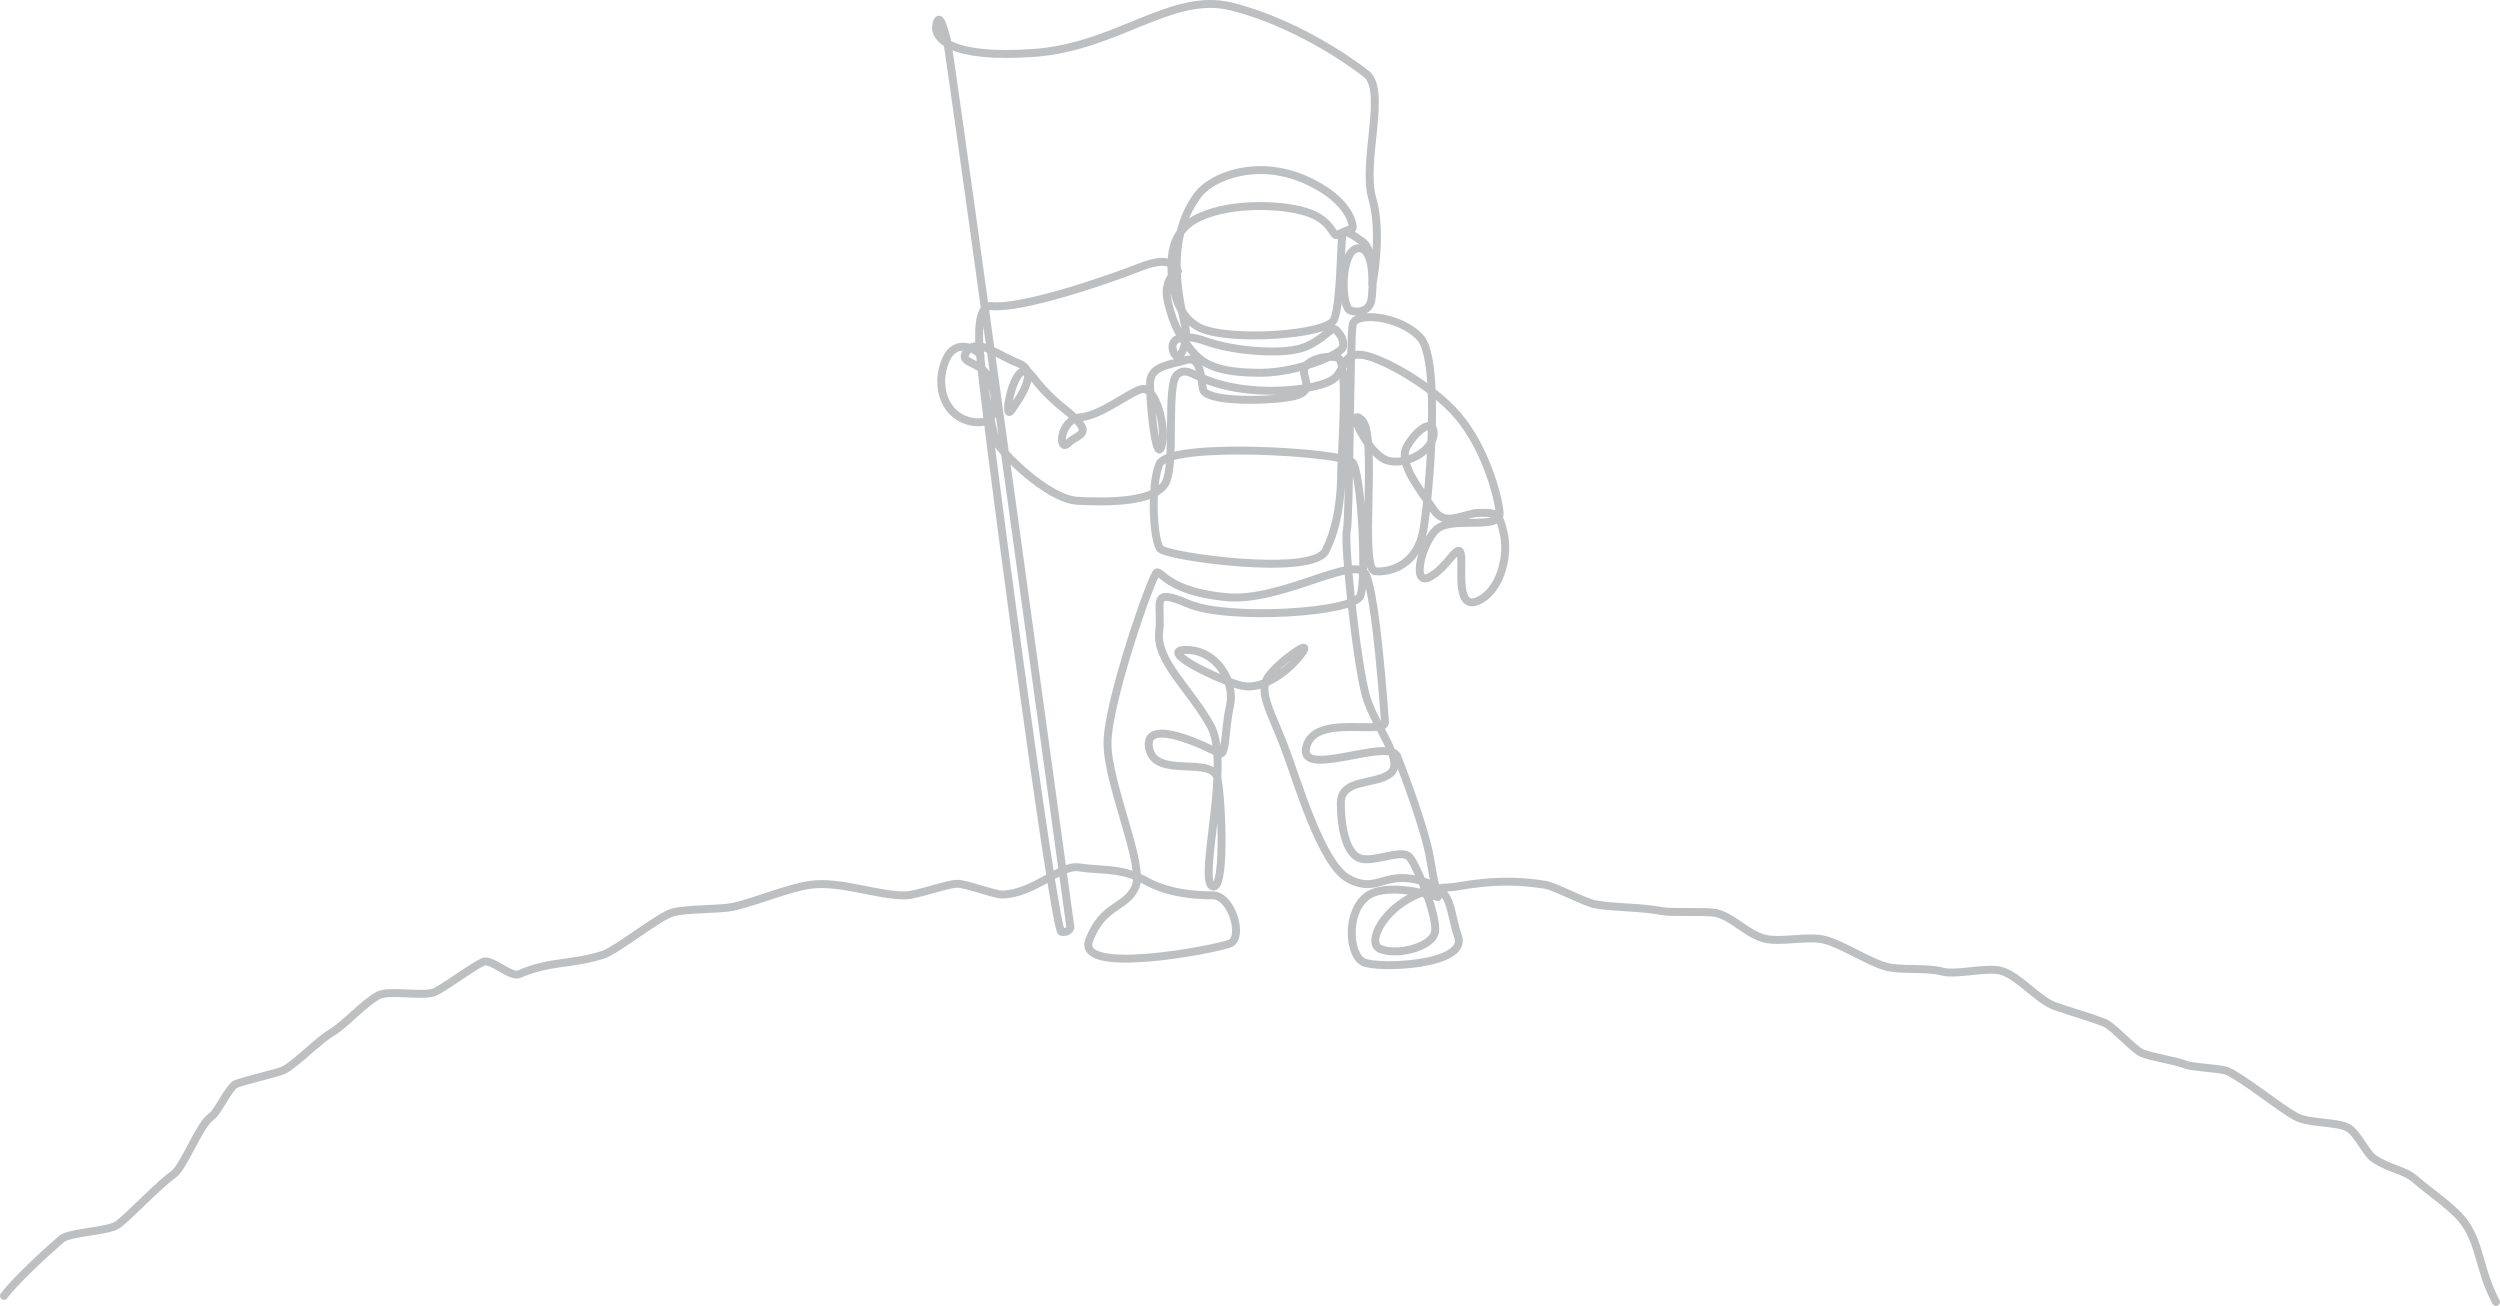 <?xml version="1.0" encoding="UTF-8"?><svg id="Layer_1" xmlns="http://www.w3.org/2000/svg" viewBox="0 0 3148.84 1644.84"><defs><style>.cls-1{fill:none;fill-rule:evenodd;stroke:#bebfc0;stroke-linecap:round;stroke-linejoin:round;stroke-width:10px;}</style></defs><path class="cls-1" d="m5,1632.18c13.81-18.42,49.69-51.95,72.31-71.51,10.54-9.11,59.44-9.3,71.62-18.55,14.56-11.05,52.67-51.44,69.21-62.64,13.37-9.05,33.34-63.84,47.84-72.83,7.33-4.55,22.3-36.08,29.88-40.57,7.23-4.28,55.07-14.53,62.51-18.73,16.22-9.16,42.4-36.64,58.82-46.4,17.96-10.68,40.84-37.46,59.57-47.34,13.59-7.17,57.37,2.38,71.29-4.33,14.11-6.8,46.33-31.4,60.63-37.79,9.85-4.4,34.73,19.81,44.63,15.63,41.39-17.47,64.81-11.56,105.86-24.47,17.91-5.63,70.31-48.43,88.18-53.4,17.7-4.92,59.95-3.36,77.24-7.34,29.26-6.73,68.97-23.84,96.56-27.54,37.83-5.07,86.76,14.5,119.93,13.38,14.03-.47,51.52-14.34,64.52-14.58,11.58-.21,46.54,13.75,56.96,13.53,39.28-.85,72.88-37.65,95.8-34.25,33.67,5,54.22-.66,89.8,19.66,25.47,12.73,55.33,15.62,79.39,15.62s39.62,53.77,21.22,60.85c-18.39,7.07-193.87,41.04-176.89-4.25,16.98-45.28,45.28-39.62,58.02-66.51,12.74-26.89-34.97-129.42-34.97-181.78s56.61-213.68,62.26-215.1c5.66-1.42,15.57,24.06,86.32,31.13,70.76,7.08,164.15-55.19,176.89-28.3,12.74,26.89,22.64,166.98,24.05,185.38,1.41,18.39-87.74-11.32-99.06,31.13-11.32,42.46,104.72-12.73,114.62,12.74,9.9,25.47,35.37,93.39,41.04,127.36,5.66,33.96,9.91,49.53,9.91,49.53,0,0-65.09-21.23-90.56,0-25.47,21.22-21.23,73.58-2.83,82.07,18.39,8.49,131.6,4.25,118.87-32.55-12.73-36.79-4.25-59.43-49.53-70.75-45.28-11.32-52.36,16.98-87.74-1.42-35.38-18.39-65.1-124.53-82.08-168.39-16.98-43.87-32.54-67.93-19.81-86.32,12.74-18.39,58.02-50.94,42.45-29.72-15.57,21.23-48.11,46.7-75,41.04-26.89-5.66-108.96-45.28-70.75-45.28s62.27,39.62,55.19,70.75c-7.08,31.13-4.25,65.09-14.15,59.43-9.9-5.66-94.81-48.11-87.74-7.08,7.07,41.04,80.66,8.49,86.32,39.62,5.66,31.13,10,144.71-6.97,134.8-16.98-9.9,23.96-154.61-1.51-201.31-25.48-46.7-69.34-82.07-65.1-118.87,4.25-36.79-12.73-56.6,36.79-35.37,49.52,21.22,208.02,11.32,216.51-9.91,8.49-21.22,1.41-155.66-9.91-168.39-11.32-12.74-232.08-26.89-243.4,2.83-11.32,29.72-7.08,96.23,1.42,106.13,8.49,9.91,191.04,35.38,208.02,2.83,16.98-32.55,19.81-75,19.81-97.64s9.9-141.51-4.25-145.76c-14.15-4.24-41.04,2.83-42.45,15.57-1.42,12.73,15.57,28.3-18.4,33.96-33.96,5.66-106.13,5.66-108.96-9.9-2.83-15.57-2.83-42.45-21.22-36.79-18.4,5.66-43.87,7.08-45.28,26.89-1.41,19.81,7.07,104.72,14.15,82.08,7.07-22.64-7.08-77.83-25.47-72.17-18.4,5.66-49.53,32.54-76.42,35.37-26.89,2.83-28.3,45.28-15.57,32.55,12.73-12.73,36.79-9.9-5.66-43.87-42.45-33.96-41.04-53.77-53.77-45.28-12.73,8.49-22.64,63.68-11.32,46.7,11.32-16.98,33.96-48.11,8.49-58.02-25.47-9.9-52.36-32.55-65.09-15.57-12.74,16.98,18.4,11.32,28.3,35.38,9.91,24.05,14.15,59.43-21.22,53.77-35.38-5.66-48.11-45.28-33.96-77.83,14.15-32.55,46.7-8.49,43.87-4.25-2.83,4.25,91.98,723.12,101.88,724.53,9.91,1.41,11.32-5.66,11.32-5.66,0,0-151.89-1105.19-155.66-1118.39-3.77-13.21-9.43-35.85-13.21-18.87-3.77,16.98,16.98,43.4,122.64,35.85,105.66-7.54,173.59-77.36,249.06-58.49,75.47,18.87,143.39,64.15,169.81,84.9,26.42,20.76-5.66,111.32,7.55,156.61,13.21,45.28,0,109.44,0,109.44,0,0,2.83-50-18.87-46.23-21.7,3.77-20.75,74.53-8.49,78.3,12.26,3.78,24.53-.94,26.41-14.15,1.89-13.21,4.72-61.32-11.32-72.64-16.04-11.32-23.59-16.04-25.47-7.54-1.89,8.49-1.89,85.85-10.38,105.66-8.49,19.81-135.85,28.3-170.75,9.43-34.91-18.87-35.85-70.75-33.02-92.45,2.83-21.7,15.51-35.47,27.05-42.2,38.37-22.38,106.91-21,140.87-10.62,33.96,10.38,33.96,32.08,39.62,29.24,5.66-2.83,16.04-7.55,18.87-7.55s.94-35.85-59.43-62.26c-60.38-26.41-117.09-3.98-134.6,19.21-47.21,62.54-18.23,150.6-15.4,169.47,2.83,18.86-8.49,44.34-15.09,29.24-6.61-15.09,6.6-26.41,40.56-14.15,33.96,12.26,94.34,16.98,120.76,8.49,26.41-8.49,37.73-29.25,43.4-22.64,5.66,6.6,9.43,11.32,8.49,20.75-.94,9.44-57.55,33.02-103.77,33.02s-68.87-7.54-83.96-24.53c-15.09-16.98-25.47-33.02-33.02-65.1-7.55-32.08,16.98-40.57,12.26-37.73-4.71,2.83.94-24.53-47.17-5.66-48.11,18.87-150,52.83-186.79,49.06-36.79-3.77.94,159.43,5.66,170.75,4.72,11.32,64.15,72.64,102.83,74.53,38.68,1.89,97.17,1.89,110.37-22.64,13.21-24.53,0-125.47,15.09-136.79,15.09-11.32,19.81,7.55,72.65,16.98,52.83,9.43,112.26,0,125.47-12.26,13.21-12.27,10.38-31.13,33.02-29.25,22.64,1.88,87.74,36.79,121.7,76.41,33.96,39.62,50.94,100,52.83,122.64,1.89,22.64-60.38,3.78-79.24,20.76-18.87,16.98-32.08,71.7-9.44,60.38,22.64-11.32,35.85-43.4,39.63-30.19,3.77,13.21-7.55,71.7,20.75,60.38,28.3-11.32,39.62-54.72,33.96-83.02-5.66-28.3-9.44-28.3-30.19-28.3s-43.4,18.87-58.49-3.78c-15.09-22.64-45.28-58.49-33.96-79.24,11.32-20.76,33.96-37.74,33.96-16.98s-33.96,41.51-58.49,33.96c-24.53-7.55-52.83-69.82-32.08-50.95,20.75,18.87-3.78,188.68,16.98,190.56,20.75,1.89,52.83-9.43,60.38-50.94,7.54-41.51,22.64-215.1-3.77-243.4-26.41-28.3-81.13-32.08-84.9-16.98-3.78,15.09-3.78,243.4-7.55,260.38-3.78,16.98,13.21,171.7,24.53,209.43,11.33,37.73,49.06,81.13,30.19,96.22-18.86,15.09-62.26,5.66-62.26,37.74s7.54,66.04,26.41,69.81c18.87,3.78,50.94-13.21,60.38-1.89,9.43,11.32,33.96,71.7,32.08,92.45-1.89,20.76-49.06,32.08-69.81,22.64-20.75-9.43,16.98-75.47,88.68-77.35,12.66-.33,55.92-13.44,119.65-3.18,12.45,2,49.69,22.25,63.63,24.72,24.16,4.29,56.33,3.12,84.12,8.51,11.02,2.14,55.28-.12,66.76,2.22,21.79,4.45,39.74,27.3,62.72,32.54,20.47,4.67,53.37-3.92,74.61,1.24,20.69,5.03,56.65,28.35,77.79,33.96,18.26,4.85,51.61.85,70,6.01,18.08,5.08,57.14-6.16,75.13-.7,22.93,6.96,45.63,36.83,68.03,44.62,20.34,7.07,41.19,12.83,60.99,20.28,11.56,4.35,37.24,34.31,48.51,38.85,11.85,4.78,43.04,9.55,54.57,14.33,8.23,3.41,44.09,4.58,52.08,8,20.4,8.74,69.65,49.06,87.86,58.03,16.72,8.24,50.12,5.65,64.4,13.39,11.86,6.43,22.71,32.39,32.71,38.93,22.38,14.64,37.5,13.12,53.1,27.03,15.88,14.16,49.14,35.73,62.23,55.41,19.22,28.88,17.5,58.88,38.41,97.99"/></svg>